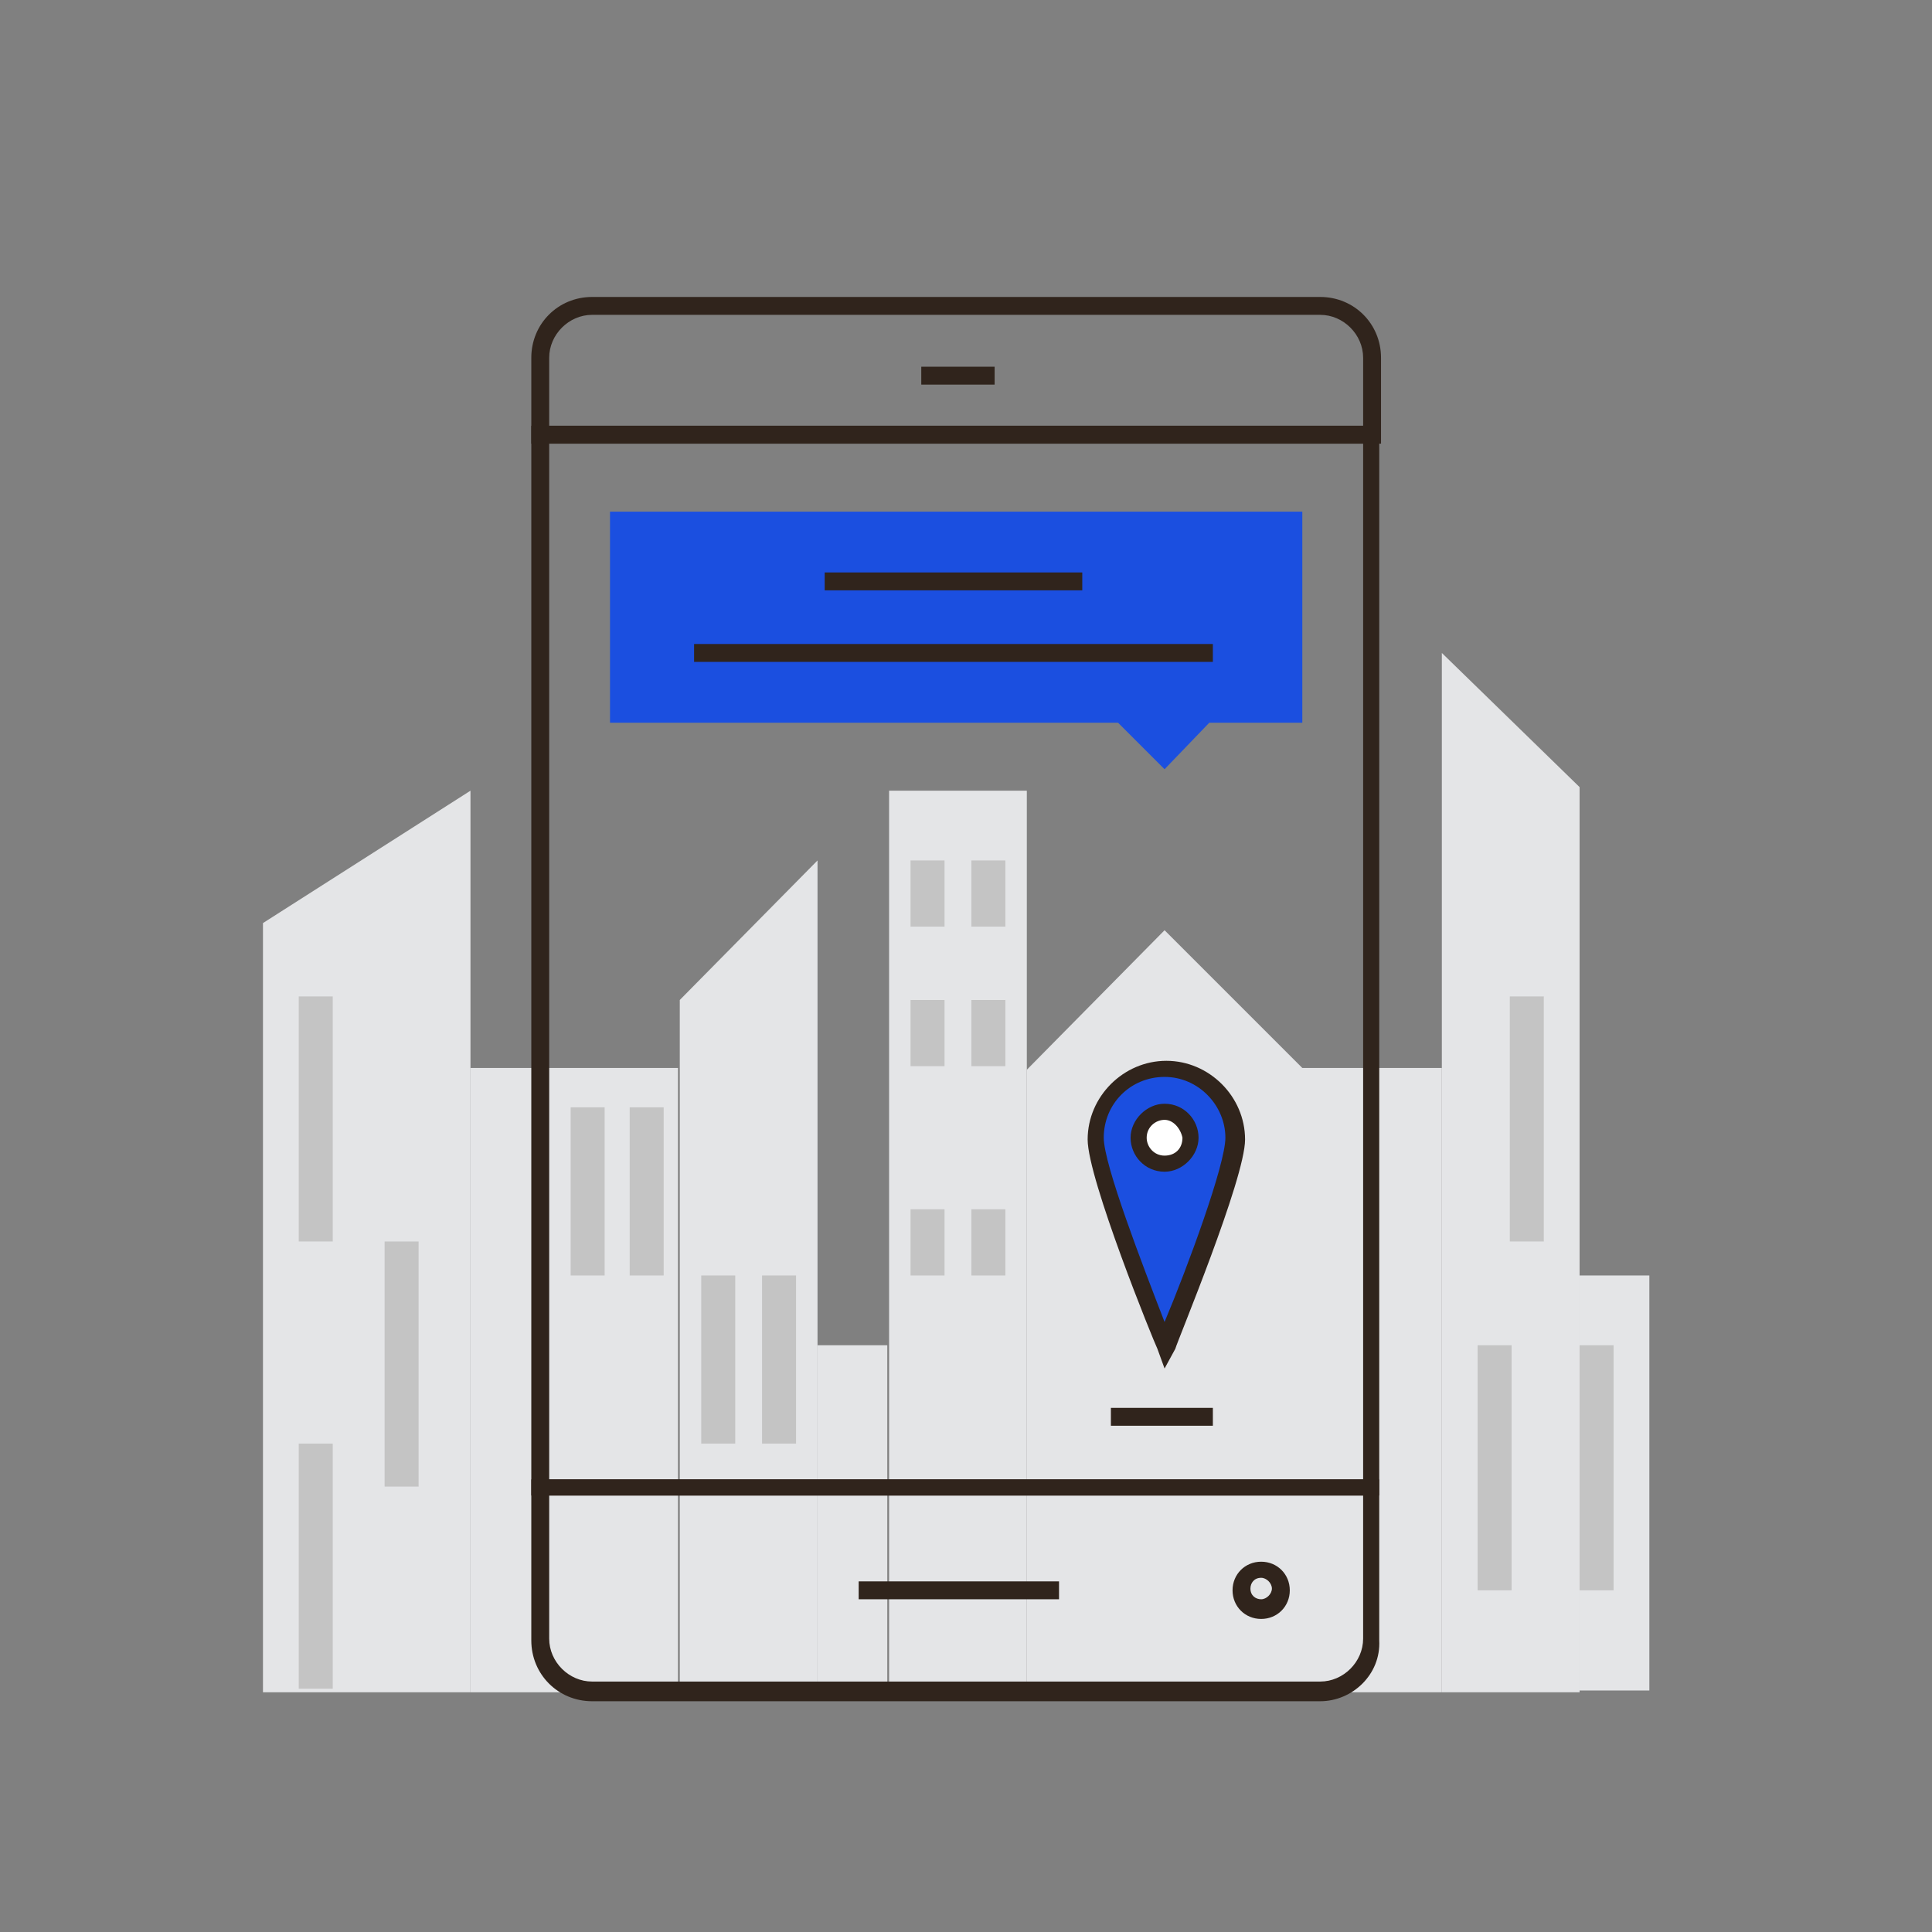 <?xml version="1.0" encoding="utf-8"?>
<!-- Generator: Adobe Illustrator 23.0.1, SVG Export Plug-In . SVG Version: 6.00 Build 0)  -->
<svg version="1.1" id="Layer_1" xmlns="http://www.w3.org/2000/svg" xmlns:xlink="http://www.w3.org/1999/xlink" x="0px" y="0px"
	 viewBox="0 0 108 108" style="enable-background:new 0 0 108 108;" xml:space="preserve">
<rect x="0" y="0" width="108" height="108" fill="#808080" stroke="none"/>
<style type="text/css">
	.st0{fill:#E4E5E7;}
	.st1{fill:#30241C;}
	.st2{fill:#1B4FE0;}
	.st3{fill:#FFFFFF;}
	.st4{fill:#C4C4C4;}
</style>
<g>
	<g id="titles">
	</g>
	<g>
		<polygon class="st0" points="26.3,44.2 14.7,51.6 14.7,94.6 26.3,94.6 		"/>
	</g>
	<g>
		<rect x="26.3" y="59.7" class="st0" width="11.6" height="34.9"/>
	</g>
	<g>
		<polygon class="st0" points="45.7,48.1 38,55.9 38,94.6 45.7,94.6 		"/>
	</g>
	<g>
		<polygon class="st0" points="57.4,44.2 49.7,44.2 49.7,94.6 57.4,94.6 57.4,63.6 		"/>
	</g>
	<g>
		<rect x="45.7" y="75.2" class="st0" width="3.9" height="19.4"/>
	</g>
	<g>
		<polygon class="st0" points="57.4,59.8 65.1,52 72.8,59.7 80.6,59.7 80.6,94.6 57.4,94.6 		"/>
	</g>
	<g>
		<polygon class="st0" points="88.3,44 80.6,36.5 80.6,94.6 88.3,94.6 		"/>
	</g>
	<g>
		<rect x="88.3" y="71.3" class="st0" width="3.9" height="23.2"/>
	</g>
	<g>
		<path class="st1" d="M77.2,83.6H29.7V23.8h47.4V83.6z M30.7,82.7h45.5V24.8H30.7V82.7z"/>
	</g>
	<g>
		<path class="st1" d="M73.8,95.1H33.1c-1.9,0-3.4-1.5-3.4-3.4v-9h47.4v9C77.2,93.6,75.6,95.1,73.8,95.1z M30.7,83.6v8
			c0,1.3,1.1,2.4,2.4,2.4h40.7c1.3,0,2.4-1.1,2.4-2.4v-8H30.7z"/>
	</g>
	<g>
		<path class="st1" d="M77.2,24.8H29.7V20c0-1.9,1.5-3.4,3.4-3.4h40.7c1.9,0,3.4,1.5,3.4,3.4V24.8z M30.7,23.8h45.5V20
			c0-1.3-1.1-2.4-2.4-2.4H33.1c-1.3,0-2.4,1.1-2.4,2.4V23.8z"/>
	</g>
	<g>
		<rect x="51.5" y="20.5" class="st1" width="4.1" height="1"/>
	</g>
	<g>
		<rect x="48" y="88.4" class="st1" width="11.2" height="1"/>
	</g>
	<g>
		<path class="st1" d="M70.5,90.5c-0.9,0-1.6-0.7-1.6-1.6c0-0.9,0.7-1.6,1.6-1.6c0.9,0,1.6,0.7,1.6,1.6
			C72.1,89.8,71.4,90.5,70.5,90.5z M70.5,88.2c-0.4,0-0.6,0.3-0.6,0.6c0,0.4,0.3,0.6,0.6,0.6s0.6-0.3,0.6-0.6
			C71.1,88.5,70.8,88.2,70.5,88.2z"/>
	</g>
	<g>
		<polygon class="st2" points="72.8,28.6 34.1,28.6 34.1,40.4 62.5,40.4 65.1,43 67.6,40.4 72.8,40.4 		"/>
	</g>
	<g>
		<rect x="46.1" y="32" class="st1" width="14.4" height="1"/>
	</g>
	<g>
		<rect x="38.8" y="36" class="st1" width="29" height="1"/>
	</g>
	<g>
		<path class="st2" d="M69,63.7c0,2.2-3.9,11.5-3.9,11.5s-3.9-9.4-3.9-11.5c0-2.2,1.7-3.9,3.9-3.9C67.2,59.8,69,61.5,69,63.7z"/>
	</g>
	<g>
		<path class="st1" d="M65.1,76.5l-0.4-1.1c-0.2-0.4-3.9-9.5-3.9-11.7c0-2.4,2-4.4,4.4-4.4s4.4,2,4.4,4.4c0,2.2-3.8,11.3-3.9,11.7
			L65.1,76.5z M65.1,60.2c-1.9,0-3.4,1.5-3.4,3.4c0,1.5,2.2,7.2,3.4,10.3c1.3-3.1,3.4-8.8,3.4-10.3C68.5,61.8,67,60.2,65.1,60.2z"/>
	</g>
	<g>
		<rect x="62.1" y="78.7" class="st1" width="5.7" height="1"/>
	</g>
	<g>
		<circle class="st3" cx="65.1" cy="63.6" r="1.5"/>
		<path class="st1" d="M65.1,65.5c-1.1,0-1.9-0.9-1.9-1.9s0.9-1.9,1.9-1.9c1.1,0,1.9,0.9,1.9,1.9S66.1,65.5,65.1,65.5z M65.1,62.6
			c-0.5,0-1,0.4-1,1c0,0.5,0.4,1,1,1s1-0.4,1-1C66,63.1,65.6,62.6,65.1,62.6z"/>
	</g>
	<g>
		<g>
			<rect x="16.7" y="55.7" class="st4" width="1.9" height="13.7"/>
		</g>
		<g>
			<rect x="84.4" y="55.7" class="st4" width="1.9" height="13.7"/>
		</g>
		<g>
			<rect x="21.5" y="69.4" class="st4" width="1.9" height="13.7"/>
		</g>
		<g>
			<rect x="82.6" y="75.2" class="st4" width="1.9" height="13.7"/>
		</g>
		<g>
			<rect x="88.3" y="75.2" class="st4" width="1.9" height="13.7"/>
		</g>
		<g>
			<rect x="31.9" y="61.9" class="st4" width="1.9" height="9.4"/>
		</g>
		<g>
			<rect x="35.2" y="61.9" class="st4" width="1.9" height="9.4"/>
		</g>
		<g>
			<rect x="39.2" y="71.3" class="st4" width="1.9" height="9.4"/>
		</g>
		<g>
			<rect x="42.6" y="71.3" class="st4" width="1.9" height="9.4"/>
		</g>
		<g>
			<g>
				<rect x="50.9" y="48.1" class="st4" width="1.9" height="3.7"/>
			</g>
			<g>
				<rect x="54.3" y="48.1" class="st4" width="1.9" height="3.7"/>
			</g>
		</g>
		<g>
			<g>
				<rect x="50.9" y="55.9" class="st4" width="1.9" height="3.7"/>
			</g>
			<g>
				<rect x="54.3" y="55.9" class="st4" width="1.9" height="3.7"/>
			</g>
		</g>
		<g>
			<g>
				<rect x="50.9" y="67.6" class="st4" width="1.9" height="3.7"/>
			</g>
			<g>
				<rect x="54.3" y="67.6" class="st4" width="1.9" height="3.7"/>
			</g>
		</g>
		<g>
			<rect x="16.7" y="80.7" class="st4" width="1.9" height="13.7"/>
		</g>
	</g>
</g>
</svg>
